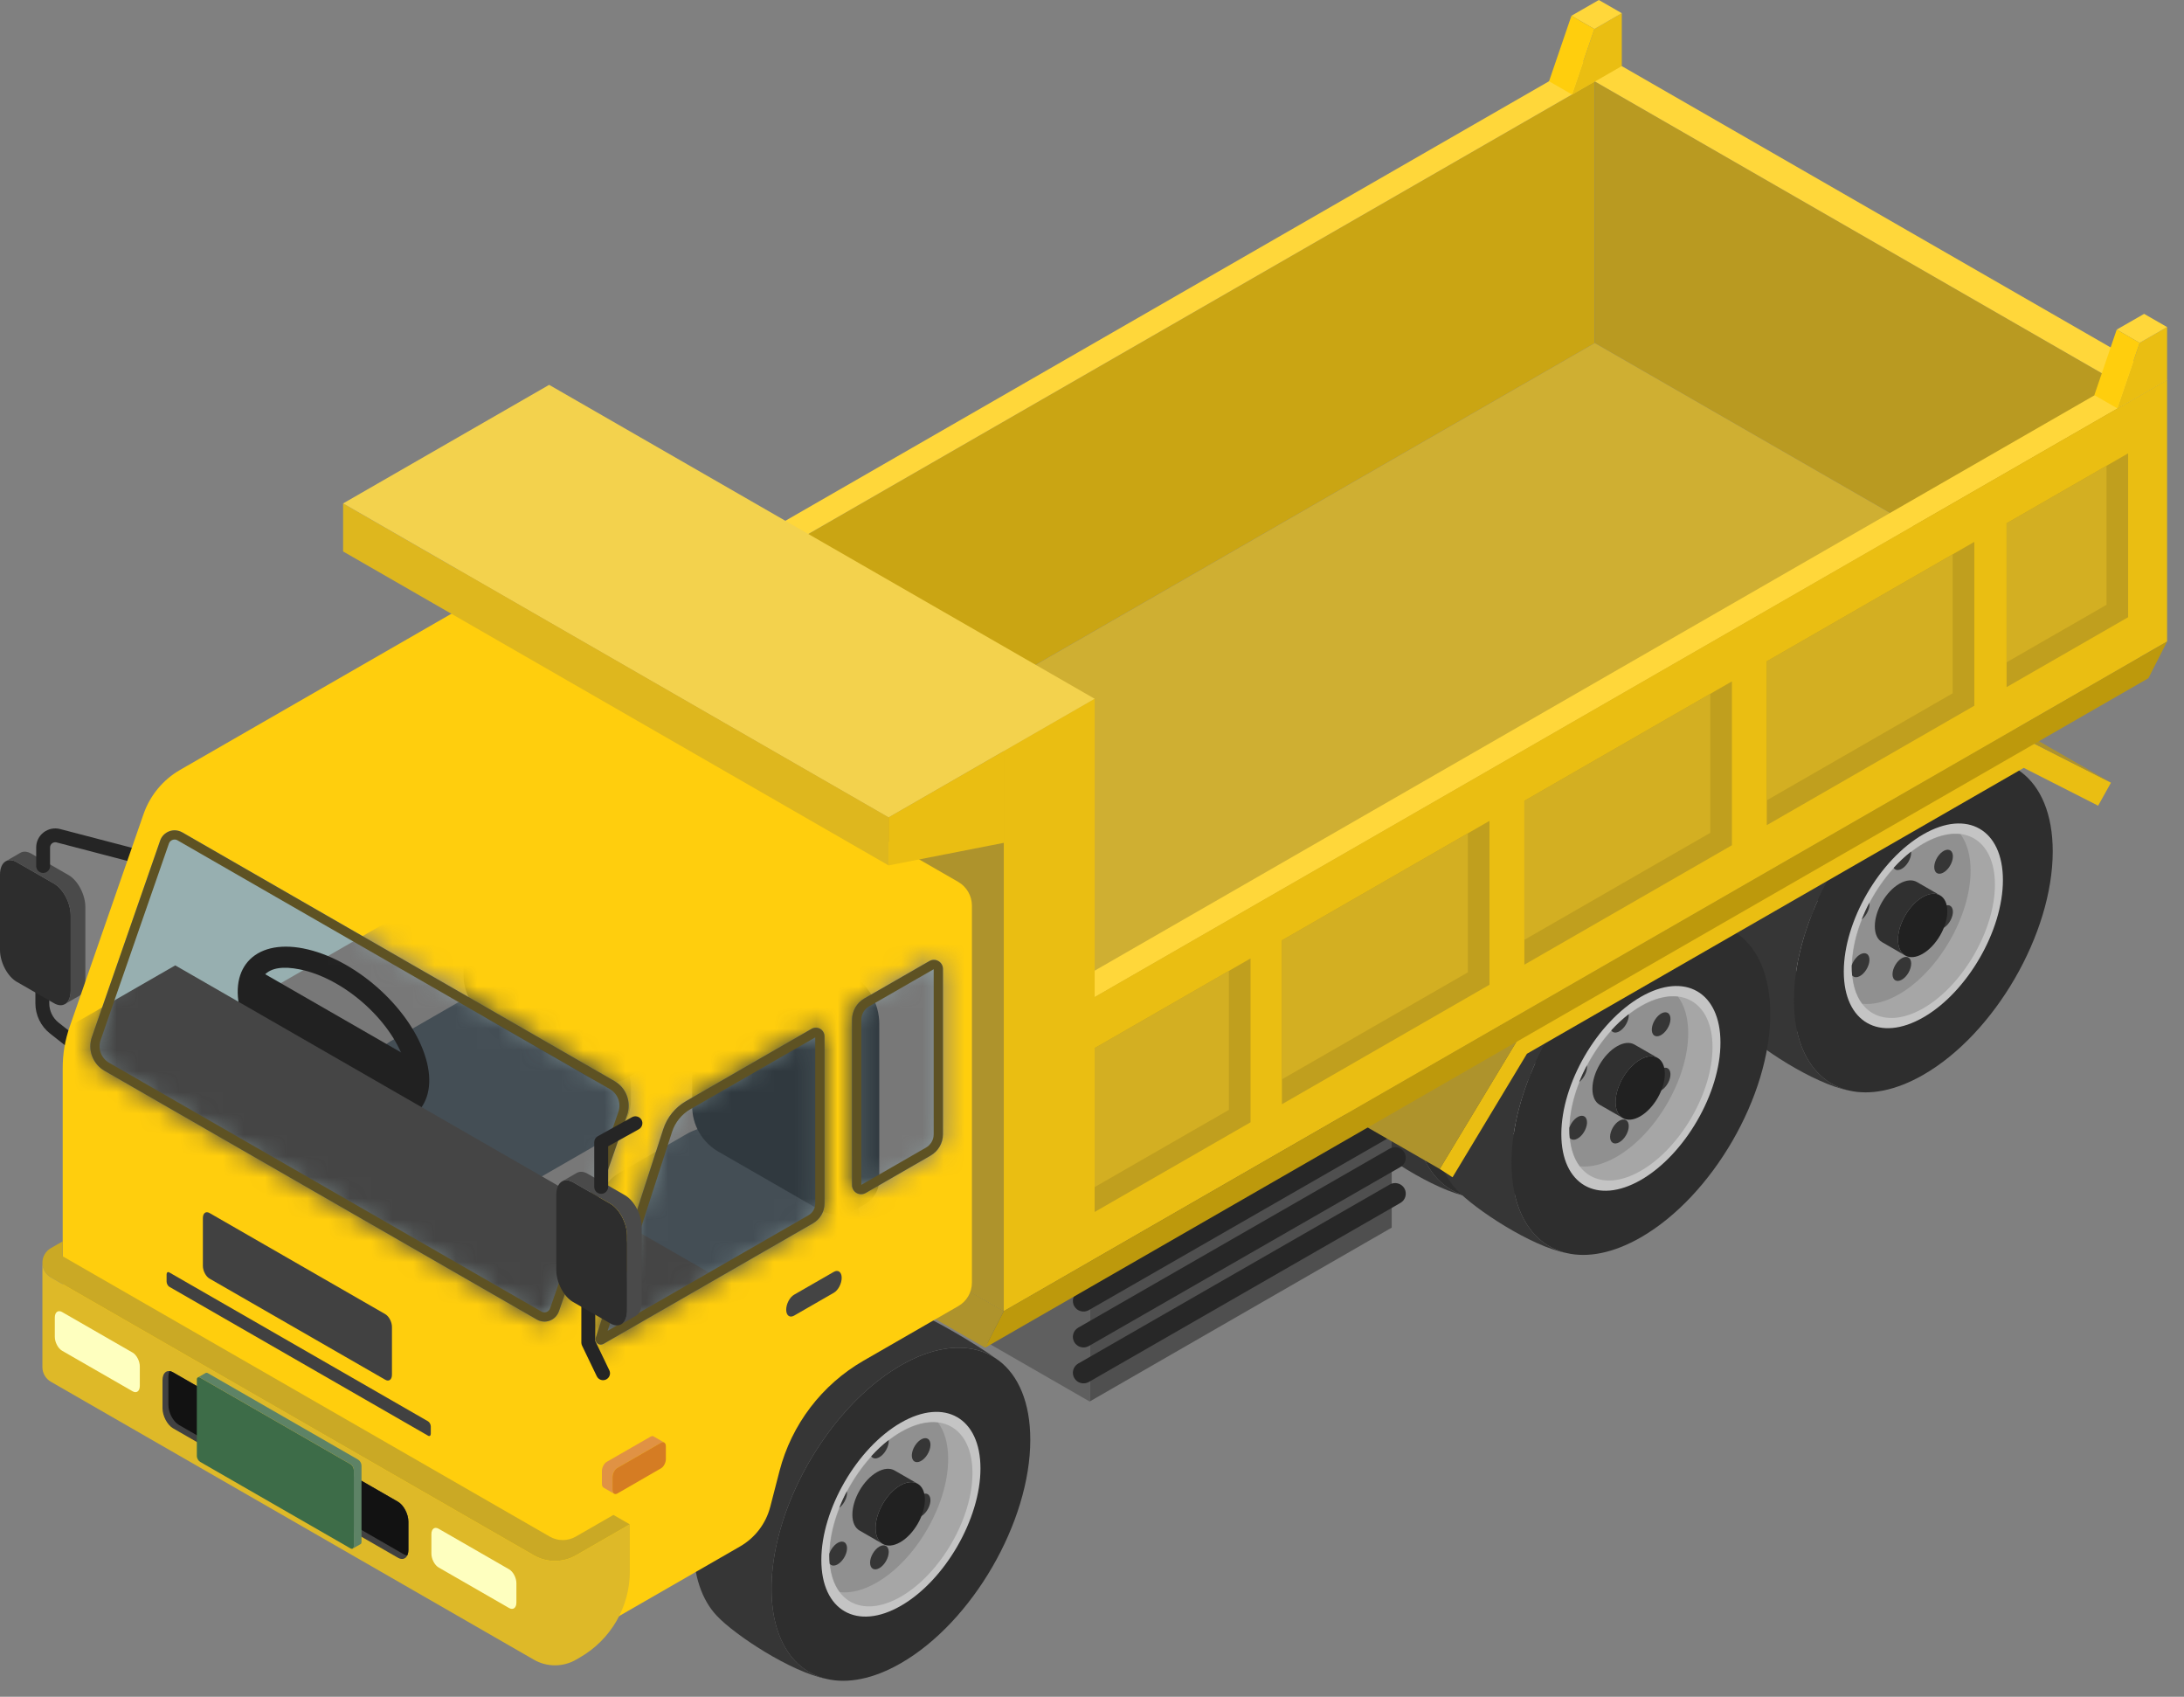<svg width="103" height="80" viewBox="0 0 103 80" fill="none" xmlns="http://www.w3.org/2000/svg">
<rect x="0" y="0" width="103" height="80" fill="#808080" stroke="none"/>
<path fill-rule="evenodd" clip-rule="evenodd" d="M1.668 45.56C1.668 45.379 1.815 45.232 1.995 45.232C2.174 45.232 2.324 45.379 2.324 45.56V47.304C2.324 47.661 2.486 47.996 2.767 48.218L4.011 49.194C4.151 49.307 4.177 49.512 4.064 49.654C3.953 49.794 3.748 49.819 3.605 49.708L2.362 48.731C1.924 48.386 1.669 47.861 1.669 47.305V45.561L1.668 45.56Z" fill="#252525"/>
<path fill-rule="evenodd" clip-rule="evenodd" d="M3.064 47.34C2.926 47.423 2.746 47.415 2.548 47.301L0.786 46.288C0.352 46.038 0 45.367 0 44.791V41.239C0 40.926 0.104 40.702 0.272 40.606H0.274C0.395 40.537 0.547 40.533 0.714 40.61C0.737 40.62 0.763 40.634 0.787 40.648L2.549 41.661C2.982 41.911 3.335 42.583 3.335 43.161V46.71C3.335 46.795 3.327 46.872 3.314 46.941C3.275 47.134 3.187 47.27 3.067 47.341L3.064 47.34Z" fill="#2D2D2D"/>
<path fill-rule="evenodd" clip-rule="evenodd" d="M0.272 40.606L0.961 40.208C1.099 40.128 1.28 40.135 1.477 40.249L3.237 41.261C3.673 41.512 4.025 42.183 4.025 42.761V46.31C4.025 46.624 3.921 46.845 3.756 46.941C3.754 46.944 3.063 47.34 3.063 47.34C3.184 47.269 3.273 47.133 3.31 46.939C3.324 46.87 3.332 46.793 3.332 46.709V43.16C3.332 42.581 2.979 41.91 2.546 41.66L0.783 40.647C0.76 40.634 0.734 40.619 0.711 40.609C0.544 40.532 0.392 40.536 0.271 40.605L0.272 40.606Z" fill="#4A4A4A"/>
<path fill-rule="evenodd" clip-rule="evenodd" d="M2.363 40.831C2.363 41.012 2.216 41.158 2.036 41.158C1.856 41.158 1.707 41.012 1.707 40.831V39.953C1.707 39.676 1.837 39.413 2.057 39.245C2.277 39.076 2.565 39.017 2.833 39.087L6.977 40.169C7.151 40.215 7.257 40.394 7.211 40.568C7.165 40.741 6.985 40.846 6.811 40.8L2.667 39.718C2.594 39.7 2.516 39.715 2.457 39.761C2.397 39.807 2.361 39.878 2.361 39.953V40.831H2.363Z" fill="#252525"/>
<path fill-rule="evenodd" clip-rule="evenodd" d="M47.101 64.144C48.029 64.842 48.59 66.127 48.59 67.884C48.59 71.758 45.855 76.478 42.488 78.416C41.183 79.168 39.973 79.391 38.981 79.158C37.96 78.92 37.169 78.197 36.739 77.066C36.509 76.461 36.385 75.736 36.385 74.906C36.385 73.272 36.87 71.489 37.684 69.826C38.083 69.011 38.562 68.224 39.103 67.498C40.072 66.196 41.236 65.093 42.487 64.372C43.207 63.959 43.9 63.703 44.542 63.599C45.514 63.442 46.371 63.623 47.043 64.105C47.063 64.118 47.082 64.133 47.1 64.147L47.101 64.144Z" fill="#2E2E2E"/>
<path fill-rule="evenodd" clip-rule="evenodd" d="M33.81 76.186C33.107 75.447 32.695 74.288 32.695 72.782C32.695 68.905 35.43 64.186 38.797 62.248C40.274 61.4 41.628 61.225 42.683 61.623C42.756 61.652 42.831 61.684 42.911 61.719C44.091 62.238 45.996 63.339 47.043 64.103C46.372 63.622 45.514 63.44 44.542 63.597C43.9 63.701 43.207 63.956 42.487 64.37C41.235 65.091 40.071 66.194 39.103 67.496C38.562 68.222 38.084 69.009 37.684 69.823C36.87 71.487 36.385 73.27 36.385 74.904C36.385 75.735 36.51 76.459 36.74 77.064C37.169 78.195 37.96 78.916 38.981 79.156C37.312 78.844 34.634 77.072 33.81 76.185V76.186Z" fill="#363636"/>
<path fill-rule="evenodd" clip-rule="evenodd" d="M42.488 67.076C44.559 65.886 46.24 66.853 46.24 69.235C46.24 71.616 44.559 74.519 42.488 75.71C40.417 76.902 38.735 75.935 38.735 73.552C38.735 71.168 40.417 68.267 42.488 67.076Z" fill="#C4C4C4"/>
<path fill-rule="evenodd" clip-rule="evenodd" d="M42.488 67.507C44.351 66.434 45.863 67.306 45.863 69.451C45.863 71.595 44.35 74.206 42.488 75.279C40.625 76.351 39.11 75.481 39.11 73.336C39.11 71.192 40.625 68.579 42.488 67.507Z" fill="#A6A6A6"/>
<path fill-rule="evenodd" clip-rule="evenodd" d="M39.605 75.065C39.3 74.659 39.126 74.075 39.126 73.345C39.126 71.2 40.639 68.59 42.501 67.516C43.137 67.151 43.73 67.01 44.238 67.07C44.543 67.478 44.717 68.059 44.717 68.79C44.717 70.934 43.204 73.547 41.342 74.619C40.706 74.984 40.114 75.124 39.605 75.065Z" fill="#909090"/>
<path fill-rule="evenodd" clip-rule="evenodd" d="M41.912 67.895C41.914 67.911 41.914 67.926 41.914 67.942C41.914 68.222 41.718 68.564 41.474 68.704C41.308 68.799 41.163 68.774 41.088 68.662C41.347 68.376 41.622 68.118 41.912 67.895Z" fill="#363636"/>
<path fill-rule="evenodd" clip-rule="evenodd" d="M41.474 72.918C41.718 72.779 41.914 72.893 41.914 73.171C41.914 73.45 41.718 73.793 41.474 73.933C41.231 74.073 41.034 73.959 41.034 73.678C41.034 73.397 41.231 73.058 41.474 72.918Z" fill="#363636"/>
<path fill-rule="evenodd" clip-rule="evenodd" d="M43.823 67.899C43.945 68.07 43.872 68.422 43.662 68.684C43.453 68.945 43.183 69.016 43.061 68.844C42.94 68.673 43.011 68.322 43.224 68.059C43.434 67.799 43.703 67.728 43.823 67.899Z" fill="#363636"/>
<path fill-rule="evenodd" clip-rule="evenodd" d="M39.128 73.727C39.116 73.603 39.11 73.472 39.11 73.337C39.11 73.309 39.11 73.282 39.113 73.254C39.148 73.145 39.208 73.035 39.287 72.939C39.496 72.678 39.766 72.605 39.888 72.776C40.01 72.95 39.938 73.301 39.725 73.561C39.518 73.82 39.251 73.893 39.127 73.727H39.128Z" fill="#363636"/>
<path fill-rule="evenodd" clip-rule="evenodd" d="M43.822 71.02C43.701 71.332 43.432 71.57 43.223 71.55C43.011 71.532 42.94 71.264 43.06 70.951C43.183 70.639 43.452 70.4 43.662 70.421C43.872 70.439 43.945 70.709 43.822 71.02Z" fill="#363636"/>
<path fill-rule="evenodd" clip-rule="evenodd" d="M39.58 71.093C39.684 70.827 39.806 70.564 39.943 70.308C39.958 70.408 39.94 70.535 39.889 70.669C39.819 70.844 39.705 70.999 39.58 71.093Z" fill="#363636"/>
<path fill-rule="evenodd" clip-rule="evenodd" d="M41.633 72.794C41.845 72.915 42.134 72.897 42.455 72.714C43.098 72.345 43.619 71.445 43.619 70.707C43.619 70.338 43.489 70.077 43.279 69.957C43.066 69.836 42.776 69.853 42.455 70.038C41.813 70.407 41.293 71.306 41.293 72.045C41.293 72.414 41.423 72.675 41.633 72.794Z" fill="#212121"/>
<path fill-rule="evenodd" clip-rule="evenodd" d="M43.278 69.956L42.185 69.327C41.973 69.206 41.682 69.224 41.361 69.407C40.719 69.776 40.199 70.676 40.199 71.414C40.199 71.783 40.329 72.044 40.539 72.163L41.633 72.793C41.423 72.672 41.292 72.413 41.292 72.044C41.292 71.305 41.813 70.406 42.454 70.037C42.775 69.851 43.066 69.833 43.278 69.956Z" fill="#303030"/>
<path fill-rule="evenodd" clip-rule="evenodd" d="M90.723 33.757C91.651 34.455 92.212 35.738 92.212 37.494C92.212 41.371 89.477 46.09 86.11 48.028C84.805 48.777 83.595 49.002 82.603 48.769C81.582 48.531 80.791 47.808 80.362 46.677C80.131 46.07 80.007 45.345 80.007 44.517C80.007 42.882 80.492 41.098 81.305 39.437C81.705 38.62 82.184 37.835 82.725 37.109C83.694 35.807 84.858 34.704 86.109 33.984C86.829 33.57 87.522 33.315 88.164 33.211C89.136 33.051 89.993 33.234 90.665 33.716C90.685 33.73 90.704 33.744 90.722 33.758L90.723 33.757Z" fill="#2E2E2E"/>
<path fill-rule="evenodd" clip-rule="evenodd" d="M77.432 45.798C76.729 45.059 76.317 43.9 76.317 42.393C76.317 38.518 79.052 33.798 82.419 31.86C83.894 31.01 85.25 30.837 86.306 31.233C86.379 31.262 86.454 31.296 86.534 31.329C87.714 31.851 89.619 32.951 90.666 33.715C89.995 33.234 89.137 33.051 88.165 33.209C87.524 33.314 86.831 33.569 86.11 33.983C84.858 34.703 83.694 35.806 82.727 37.108C82.186 37.834 81.707 38.619 81.307 39.436C80.493 41.097 80.008 42.881 80.008 44.516C80.008 45.345 80.133 46.069 80.363 46.676C80.793 47.807 81.583 48.529 82.604 48.768C80.935 48.455 78.257 46.684 77.433 45.797L77.432 45.798Z" fill="#363636"/>
<path fill-rule="evenodd" clip-rule="evenodd" d="M86.11 36.689C88.181 35.497 89.862 36.464 89.862 38.847C89.862 41.231 88.181 44.132 86.11 45.323C84.039 46.514 82.357 45.545 82.357 43.164C82.357 40.783 84.039 37.88 86.11 36.689Z" fill="#C4C4C4"/>
<path fill-rule="evenodd" clip-rule="evenodd" d="M86.11 37.121C87.973 36.048 89.485 36.918 89.485 39.063C89.485 41.209 87.972 43.821 86.11 44.892C84.244 45.966 82.732 45.096 82.732 42.95C82.732 40.805 84.246 38.193 86.11 37.121Z" fill="#A6A6A6"/>
<path fill-rule="evenodd" clip-rule="evenodd" d="M83.227 44.677C82.922 44.269 82.748 43.688 82.748 42.957C82.748 40.813 84.261 38.2 86.123 37.128C86.759 36.764 87.353 36.623 87.86 36.682C88.165 37.09 88.339 37.672 88.339 38.402C88.339 40.547 86.826 43.16 84.964 44.231C84.329 44.596 83.736 44.737 83.227 44.677Z" fill="#909090"/>
<path fill-rule="evenodd" clip-rule="evenodd" d="M85.534 37.507C85.536 37.523 85.536 37.539 85.536 37.554C85.536 37.834 85.34 38.174 85.096 38.314C84.93 38.41 84.785 38.386 84.71 38.275C84.969 37.988 85.244 37.73 85.534 37.507Z" fill="#363636"/>
<path fill-rule="evenodd" clip-rule="evenodd" d="M85.096 42.531C85.34 42.391 85.536 42.503 85.536 42.784C85.536 43.064 85.34 43.403 85.096 43.543C84.853 43.683 84.656 43.571 84.656 43.29C84.656 43.01 84.853 42.671 85.096 42.531Z" fill="#363636"/>
<path fill-rule="evenodd" clip-rule="evenodd" d="M87.444 37.512C87.566 37.683 87.493 38.034 87.284 38.295C87.074 38.557 86.802 38.628 86.682 38.457C86.561 38.283 86.632 37.932 86.845 37.672C87.055 37.411 87.324 37.338 87.444 37.512Z" fill="#363636"/>
<path fill-rule="evenodd" clip-rule="evenodd" d="M82.75 43.341C82.738 43.214 82.732 43.084 82.732 42.95C82.732 42.922 82.732 42.895 82.735 42.865C82.771 42.757 82.83 42.648 82.909 42.552C83.119 42.289 83.388 42.219 83.51 42.39C83.632 42.561 83.56 42.914 83.347 43.175C83.14 43.434 82.873 43.506 82.749 43.341H82.75Z" fill="#363636"/>
<path fill-rule="evenodd" clip-rule="evenodd" d="M87.445 40.632C87.323 40.945 87.055 41.182 86.845 41.164C86.633 41.144 86.562 40.875 86.682 40.564C86.804 40.252 87.074 40.014 87.284 40.034C87.494 40.052 87.567 40.321 87.445 40.632Z" fill="#363636"/>
<path fill-rule="evenodd" clip-rule="evenodd" d="M83.201 40.706C83.306 40.44 83.427 40.176 83.564 39.919C83.579 40.022 83.561 40.148 83.51 40.282C83.44 40.458 83.326 40.61 83.201 40.706Z" fill="#363636"/>
<path fill-rule="evenodd" clip-rule="evenodd" d="M85.254 42.407C85.466 42.528 85.755 42.51 86.076 42.326C86.717 41.955 87.24 41.058 87.24 40.317C87.24 39.948 87.11 39.69 86.9 39.568C86.688 39.447 86.397 39.465 86.076 39.648C85.434 40.02 84.914 40.917 84.914 41.657C84.914 42.026 85.044 42.285 85.254 42.407Z" fill="#212121"/>
<path fill-rule="evenodd" clip-rule="evenodd" d="M86.9 39.568L85.807 38.94C85.595 38.818 85.304 38.836 84.983 39.021C84.342 39.39 83.821 40.289 83.821 41.028C83.821 41.397 83.951 41.655 84.161 41.777L85.255 42.407C85.045 42.285 84.915 42.026 84.915 41.657C84.915 40.918 85.435 40.02 86.076 39.648C86.397 39.465 86.688 39.447 86.9 39.568Z" fill="#303030"/>
<path fill-rule="evenodd" clip-rule="evenodd" d="M77.404 41.42C78.331 42.118 78.892 43.403 78.892 45.16C78.892 49.034 76.156 53.754 72.788 55.692C71.485 56.444 70.276 56.666 69.284 56.434C68.263 56.196 67.47 55.473 67.042 54.342C66.811 53.737 66.686 53.01 66.686 52.182C66.686 50.549 67.171 48.763 67.987 47.101C68.387 46.285 68.866 45.5 69.405 44.774C70.375 43.472 71.538 42.369 72.788 41.648C73.511 41.234 74.201 40.979 74.846 40.875C75.816 40.718 76.673 40.899 77.347 41.381C77.367 41.394 77.385 41.409 77.404 41.422V41.42Z" fill="#2E2E2E"/>
<path fill-rule="evenodd" clip-rule="evenodd" d="M64.111 53.462C63.408 52.722 62.996 51.563 62.996 50.058C62.996 46.181 65.731 41.462 69.098 39.524C70.575 38.674 71.929 38.501 72.985 38.897C73.058 38.926 73.133 38.959 73.213 38.995C74.393 39.514 76.3 40.615 77.347 41.379C76.674 40.898 75.817 40.715 74.846 40.873C74.203 40.977 73.511 41.232 72.789 41.646C71.537 42.366 70.375 43.469 69.406 44.771C68.867 45.497 68.387 46.283 67.988 47.099C67.172 48.76 66.687 50.547 66.687 52.18C66.687 53.009 66.811 53.735 67.043 54.34C67.47 55.471 68.263 56.192 69.284 56.431C67.613 56.118 64.935 54.348 64.111 53.461V53.462Z" fill="#363636"/>
<path fill-rule="evenodd" clip-rule="evenodd" d="M72.79 44.352C74.861 43.161 76.542 44.129 76.542 46.511C76.542 48.892 74.861 51.795 72.79 52.986C70.719 54.178 69.037 53.211 69.037 50.828C69.037 48.444 70.719 45.543 72.79 44.352Z" fill="#C4C4C4"/>
<path fill-rule="evenodd" clip-rule="evenodd" d="M72.789 44.785C74.655 43.711 76.167 44.584 76.167 46.727C76.167 48.87 74.654 51.484 72.789 52.556C70.926 53.63 69.414 52.759 69.414 50.614C69.414 48.468 70.927 45.856 72.789 44.785Z" fill="#A6A6A6"/>
<path fill-rule="evenodd" clip-rule="evenodd" d="M69.908 52.341C69.603 51.932 69.427 51.351 69.427 50.62C69.427 48.476 70.941 45.865 72.804 44.791C73.437 44.427 74.032 44.286 74.538 44.345C74.844 44.753 75.02 45.335 75.02 46.066C75.02 48.21 73.507 50.823 71.642 51.895C71.01 52.259 70.415 52.4 69.908 52.341Z" fill="#909090"/>
<path fill-rule="evenodd" clip-rule="evenodd" d="M72.215 45.171C72.215 45.186 72.217 45.202 72.217 45.218C72.217 45.497 72.019 45.84 71.776 45.977C71.61 46.073 71.465 46.05 71.39 45.938C71.649 45.652 71.926 45.393 72.216 45.171H72.215Z" fill="#363636"/>
<path fill-rule="evenodd" clip-rule="evenodd" d="M71.775 50.194C72.019 50.054 72.216 50.166 72.216 50.447C72.216 50.728 72.019 51.069 71.775 51.206C71.534 51.346 71.335 51.234 71.335 50.954C71.335 50.673 71.532 50.334 71.775 50.194Z" fill="#363636"/>
<path fill-rule="evenodd" clip-rule="evenodd" d="M74.125 45.175C74.246 45.346 74.175 45.698 73.963 45.961C73.753 46.221 73.483 46.292 73.363 46.121C73.241 45.949 73.314 45.596 73.524 45.335C73.734 45.075 74.003 45.002 74.125 45.175Z" fill="#363636"/>
<path fill-rule="evenodd" clip-rule="evenodd" d="M69.431 51.003C69.419 50.879 69.413 50.747 69.413 50.613V50.53C69.45 50.422 69.51 50.311 69.587 50.215C69.799 49.952 70.069 49.881 70.189 50.053C70.311 50.226 70.238 50.577 70.028 50.838C69.82 51.096 69.553 51.169 69.43 51.003H69.431Z" fill="#363636"/>
<path fill-rule="evenodd" clip-rule="evenodd" d="M74.125 48.296C74.003 48.608 73.734 48.844 73.524 48.826C73.314 48.808 73.241 48.537 73.363 48.227C73.484 47.914 73.754 47.676 73.963 47.696C74.175 47.714 74.245 47.983 74.125 48.296Z" fill="#363636"/>
<path fill-rule="evenodd" clip-rule="evenodd" d="M69.88 48.37C69.984 48.104 70.108 47.841 70.242 47.583C70.258 47.685 70.242 47.812 70.189 47.946C70.121 48.122 70.004 48.274 69.88 48.37Z" fill="#363636"/>
<path fill-rule="evenodd" clip-rule="evenodd" d="M71.935 50.07C72.145 50.191 72.436 50.173 72.757 49.989C73.398 49.62 73.918 48.721 73.918 47.983C73.918 47.614 73.788 47.353 73.578 47.233C73.368 47.111 73.078 47.128 72.757 47.314C72.114 47.683 71.595 48.58 71.595 49.321C71.595 49.69 71.724 49.948 71.935 50.07Z" fill="#212121"/>
<path fill-rule="evenodd" clip-rule="evenodd" d="M73.579 47.233L72.485 46.604C72.275 46.483 71.985 46.498 71.664 46.684C71.023 47.053 70.502 47.953 70.502 48.691C70.502 49.06 70.631 49.321 70.842 49.44L71.935 50.07C71.723 49.948 71.595 49.69 71.595 49.321C71.595 48.581 72.116 47.683 72.757 47.314C73.078 47.128 73.369 47.11 73.579 47.233Z" fill="#303030"/>
<path fill-rule="evenodd" clip-rule="evenodd" d="M65.634 50.297V57.881L51.39 66.078V58.491L65.634 50.297Z" fill="#4F4F4F"/>
<path fill-rule="evenodd" clip-rule="evenodd" d="M43.953 54.214V61.8L51.389 66.079V58.491L43.953 54.214Z" fill="#5F5F5F"/>
<path fill-rule="evenodd" clip-rule="evenodd" d="M51.35 61.77C51.111 61.908 50.803 61.825 50.665 61.587C50.527 61.349 50.61 61.042 50.849 60.905L65.545 52.462C65.784 52.324 66.094 52.404 66.232 52.645C66.37 52.883 66.287 53.19 66.048 53.327L51.351 61.77H51.35Z" fill="#272727"/>
<path fill-rule="evenodd" clip-rule="evenodd" d="M51.35 63.463C51.111 63.601 50.803 63.518 50.665 63.279C50.527 63.041 50.61 62.735 50.849 62.597L65.545 54.153C65.784 54.015 66.094 54.098 66.232 54.336C66.37 54.577 66.287 54.883 66.048 55.021L51.351 63.464L51.35 63.463Z" fill="#272727"/>
<path fill-rule="evenodd" clip-rule="evenodd" d="M51.35 65.157C51.111 65.294 50.803 65.212 50.665 64.973C50.527 64.735 50.61 64.426 50.849 64.289L65.545 55.846C65.784 55.708 66.094 55.791 66.232 56.029C66.37 56.27 66.287 56.576 66.048 56.714L51.351 65.157H51.35Z" fill="#272727"/>
<path fill-rule="evenodd" clip-rule="evenodd" d="M95.321 36.403C96.249 37.101 96.809 38.384 96.809 40.141C96.809 44.015 94.075 48.737 90.708 50.674C89.403 51.424 88.193 51.647 87.201 51.416C86.18 51.178 85.389 50.453 84.959 49.324C84.729 48.717 84.603 47.992 84.603 47.162C84.603 45.529 85.091 43.745 85.904 42.081C86.304 41.267 86.783 40.48 87.324 39.755C88.293 38.453 89.457 37.347 90.708 36.627C91.428 36.213 92.121 35.958 92.763 35.854C93.735 35.696 94.593 35.878 95.264 36.36C95.284 36.375 95.303 36.389 95.321 36.403Z" fill="#2E2E2E"/>
<path fill-rule="evenodd" clip-rule="evenodd" d="M82.03 48.443C81.327 47.703 80.913 46.544 80.913 45.039C80.913 41.164 83.65 36.442 87.017 34.505C88.492 33.657 89.848 33.481 90.904 33.88C90.975 33.909 91.052 33.941 91.132 33.976C92.312 34.497 94.217 35.596 95.264 36.359C94.593 35.879 93.735 35.696 92.763 35.854C92.121 35.958 91.428 36.213 90.708 36.627C89.456 37.347 88.292 38.452 87.325 39.754C86.784 40.478 86.305 41.266 85.905 42.081C85.091 43.744 84.604 45.529 84.604 47.162C84.604 47.993 84.731 48.717 84.96 49.324C85.389 50.453 86.18 51.176 87.201 51.416C85.532 51.102 82.853 49.332 82.03 48.443Z" fill="#363636"/>
<path fill-rule="evenodd" clip-rule="evenodd" d="M90.707 39.335C92.778 38.144 94.46 39.11 94.46 41.494C94.46 43.878 92.778 46.778 90.707 47.967C88.637 49.159 86.955 48.192 86.955 45.811C86.955 43.429 88.637 40.526 90.707 39.335Z" fill="#C4C4C4"/>
<path fill-rule="evenodd" clip-rule="evenodd" d="M90.708 39.765C92.571 38.693 94.083 39.563 94.083 41.708C94.083 43.852 92.57 46.463 90.708 47.537C88.842 48.608 87.33 47.738 87.33 45.594C87.33 43.449 88.843 40.839 90.708 39.765Z" fill="#A6A6A6"/>
<path fill-rule="evenodd" clip-rule="evenodd" d="M87.824 47.324C87.519 46.916 87.345 46.334 87.345 45.604C87.345 43.459 88.858 40.846 90.72 39.775C91.355 39.41 91.949 39.269 92.457 39.328C92.762 39.737 92.936 40.319 92.936 41.049C92.936 43.193 91.423 45.804 89.561 46.878C88.925 47.242 88.332 47.383 87.824 47.324Z" fill="#909090"/>
<path fill-rule="evenodd" clip-rule="evenodd" d="M90.13 40.152C90.133 40.167 90.133 40.183 90.133 40.201C90.133 40.479 89.936 40.821 89.693 40.96C89.527 41.055 89.382 41.033 89.307 40.919C89.566 40.635 89.841 40.376 90.13 40.152Z" fill="#363636"/>
<path fill-rule="evenodd" clip-rule="evenodd" d="M89.694 45.175C89.938 45.035 90.134 45.149 90.134 45.43C90.134 45.711 89.938 46.05 89.694 46.19C89.451 46.329 89.253 46.215 89.253 45.934C89.253 45.654 89.451 45.315 89.694 45.175Z" fill="#363636"/>
<path fill-rule="evenodd" clip-rule="evenodd" d="M92.042 40.156C92.164 40.327 92.091 40.68 91.881 40.941C91.671 41.202 91.4 41.274 91.28 41.101C91.158 40.93 91.23 40.579 91.44 40.318C91.652 40.055 91.922 39.985 92.042 40.156Z" fill="#363636"/>
<path fill-rule="evenodd" clip-rule="evenodd" d="M87.347 45.984C87.335 45.86 87.329 45.729 87.329 45.593C87.329 45.566 87.329 45.539 87.331 45.511C87.367 45.402 87.427 45.291 87.505 45.195C87.715 44.935 87.985 44.862 88.107 45.035C88.228 45.206 88.156 45.558 87.944 45.821C87.737 46.079 87.469 46.152 87.346 45.984H87.347Z" fill="#363636"/>
<path fill-rule="evenodd" clip-rule="evenodd" d="M92.042 43.277C91.921 43.589 91.653 43.827 91.441 43.807C91.231 43.789 91.16 43.521 91.28 43.21C91.401 42.897 91.672 42.66 91.882 42.678C92.092 42.698 92.165 42.966 92.042 43.277Z" fill="#363636"/>
<path fill-rule="evenodd" clip-rule="evenodd" d="M87.799 43.352C87.904 43.086 88.024 42.821 88.161 42.565C88.175 42.665 88.159 42.791 88.108 42.926C88.038 43.104 87.923 43.256 87.799 43.352Z" fill="#363636"/>
<path fill-rule="evenodd" clip-rule="evenodd" d="M89.852 45.051C90.064 45.172 90.353 45.155 90.674 44.971C91.316 44.601 91.838 43.702 91.838 42.964C91.838 42.595 91.707 42.334 91.495 42.214C91.285 42.093 90.995 42.111 90.674 42.295C90.032 42.664 89.512 43.563 89.512 44.302C89.512 44.671 89.642 44.931 89.852 45.051Z" fill="#212121"/>
<path fill-rule="evenodd" clip-rule="evenodd" d="M91.496 42.213L90.402 41.584C90.192 41.463 89.902 41.481 89.581 41.664C88.939 42.033 88.419 42.933 88.419 43.671C88.419 44.042 88.549 44.301 88.759 44.42L89.852 45.05C89.642 44.929 89.512 44.67 89.512 44.301C89.512 43.562 90.033 42.663 90.674 42.294C90.995 42.111 91.286 42.093 91.496 42.213Z" fill="#303030"/>
<path fill-rule="evenodd" clip-rule="evenodd" d="M82.002 44.067C82.928 44.765 83.489 46.048 83.489 47.804C83.489 51.679 80.754 56.4 77.387 58.338C76.084 59.087 74.875 59.312 73.883 59.079C72.861 58.841 72.069 58.116 71.641 56.987C71.41 56.38 71.284 55.655 71.284 54.825C71.284 53.192 71.769 51.408 72.585 49.747C72.985 48.93 73.464 48.143 74.003 47.419C74.972 46.117 76.135 45.012 77.386 44.294C78.109 43.878 78.799 43.625 79.444 43.519C80.413 43.361 81.271 43.542 81.944 44.025C81.965 44.039 81.983 44.053 82.002 44.067Z" fill="#2E2E2E"/>
<path fill-rule="evenodd" clip-rule="evenodd" d="M68.708 56.106C68.006 55.367 67.594 54.208 67.594 52.702C67.594 48.828 70.328 44.108 73.695 42.169C75.173 41.321 76.526 41.145 77.583 41.543C77.656 41.572 77.731 41.605 77.811 41.64C78.99 42.161 80.897 43.259 81.945 44.026C81.271 43.542 80.415 43.361 79.444 43.519C78.801 43.625 78.109 43.878 77.386 44.294C76.135 45.012 74.971 46.117 74.003 47.419C73.464 48.143 72.985 48.931 72.585 49.747C71.769 51.408 71.284 53.192 71.284 54.825C71.284 55.657 71.409 56.38 71.641 56.988C72.069 58.116 72.862 58.84 73.883 59.08C72.212 58.766 69.533 56.996 68.71 56.106H68.708Z" fill="#363636"/>
<path fill-rule="evenodd" clip-rule="evenodd" d="M77.386 46.998C79.457 45.807 81.139 46.773 81.139 49.157C81.139 51.541 79.457 54.441 77.386 55.633C75.315 56.823 73.634 55.855 73.634 53.474C73.634 51.092 75.315 48.19 77.386 46.998Z" fill="#C4C4C4"/>
<path fill-rule="evenodd" clip-rule="evenodd" d="M77.386 47.428C79.252 46.356 80.764 47.227 80.764 49.371C80.764 51.515 79.251 54.128 77.386 55.2C75.523 56.274 74.011 55.401 74.011 53.257C74.011 51.112 75.524 48.502 77.386 47.428Z" fill="#A6A6A6"/>
<path fill-rule="evenodd" clip-rule="evenodd" d="M74.506 54.987C74.201 54.579 74.024 53.997 74.024 53.267C74.024 51.123 75.539 48.51 77.402 47.438C78.035 47.073 78.63 46.932 79.136 46.992C79.442 47.4 79.618 47.983 79.618 48.712C79.618 50.856 78.105 53.467 76.24 54.541C75.607 54.906 75.012 55.047 74.506 54.987Z" fill="#909090"/>
<path fill-rule="evenodd" clip-rule="evenodd" d="M76.812 47.817C76.812 47.831 76.815 47.846 76.815 47.864C76.815 48.143 76.617 48.484 76.373 48.624C76.207 48.719 76.062 48.696 75.987 48.582C76.247 48.298 76.524 48.04 76.814 47.817H76.812Z" fill="#363636"/>
<path fill-rule="evenodd" clip-rule="evenodd" d="M76.373 52.839C76.616 52.701 76.814 52.813 76.814 53.094C76.814 53.374 76.616 53.713 76.373 53.853C76.131 53.993 75.933 53.879 75.933 53.6C75.933 53.322 76.13 52.978 76.373 52.839Z" fill="#363636"/>
<path fill-rule="evenodd" clip-rule="evenodd" d="M78.723 47.82C78.844 47.993 78.772 48.344 78.56 48.605C78.35 48.866 78.081 48.938 77.961 48.767C77.838 48.594 77.911 48.243 78.121 47.982C78.331 47.719 78.601 47.649 78.723 47.82Z" fill="#363636"/>
<path fill-rule="evenodd" clip-rule="evenodd" d="M74.029 53.647C74.016 53.523 74.011 53.392 74.011 53.257V53.174C74.049 53.066 74.107 52.957 74.185 52.859C74.397 52.598 74.666 52.528 74.786 52.699C74.909 52.87 74.836 53.221 74.626 53.484C74.416 53.742 74.151 53.815 74.028 53.647H74.029Z" fill="#363636"/>
<path fill-rule="evenodd" clip-rule="evenodd" d="M78.723 50.94C78.601 51.252 78.331 51.491 78.121 51.473C77.911 51.453 77.838 51.184 77.961 50.873C78.082 50.561 78.35 50.323 78.56 50.341C78.772 50.361 78.843 50.629 78.723 50.94Z" fill="#363636"/>
<path fill-rule="evenodd" clip-rule="evenodd" d="M74.478 51.015C74.582 50.749 74.705 50.485 74.84 50.228C74.856 50.331 74.84 50.457 74.786 50.591C74.719 50.767 74.602 50.919 74.478 51.015Z" fill="#363636"/>
<path fill-rule="evenodd" clip-rule="evenodd" d="M76.532 52.714C76.742 52.836 77.033 52.818 77.354 52.634C77.995 52.265 78.516 51.365 78.516 50.627C78.516 50.258 78.386 49.999 78.176 49.878C77.966 49.757 77.675 49.775 77.354 49.958C76.712 50.327 76.192 51.227 76.192 51.965C76.192 52.334 76.322 52.595 76.532 52.714Z" fill="#212121"/>
<path fill-rule="evenodd" clip-rule="evenodd" d="M78.176 49.877L77.083 49.249C76.873 49.127 76.582 49.144 76.261 49.33C75.619 49.699 75.1 50.596 75.1 51.336C75.1 51.706 75.229 51.964 75.44 52.086L76.533 52.713C76.321 52.593 76.193 52.333 76.193 51.964C76.193 51.226 76.714 50.326 77.355 49.957C77.676 49.774 77.966 49.756 78.176 49.877Z" fill="#303030"/>
<path fill-rule="evenodd" clip-rule="evenodd" d="M89.71 31.488L95.794 34.988L71.665 48.871L65.58 45.371L89.71 31.488Z" fill="#B89E37"/>
<path fill-rule="evenodd" clip-rule="evenodd" d="M65.58 45.371L71.665 48.871L67.9 55.115L61.818 51.615L65.58 45.371Z" fill="#AE932C"/>
<path fill-rule="evenodd" clip-rule="evenodd" d="M72.012 49.683L68.503 55.507L67.899 55.115L71.664 48.871L95.793 34.989L99.556 36.902L98.951 37.987L95.443 36.204L72.012 49.683Z" fill="#EABE12"/>
<path fill-rule="evenodd" clip-rule="evenodd" d="M93.474 33.402L99.556 36.902L95.794 34.988L89.71 31.488L93.474 33.402Z" fill="#AE932C"/>
<path fill-rule="evenodd" clip-rule="evenodd" d="M75.21 3.838V16.174L25.898 44.543V32.21L75.21 3.838Z" fill="#CAA513"/>
<path fill-rule="evenodd" clip-rule="evenodd" d="M75.211 3.838V16.174L99.855 30.354V18.018L75.211 3.838Z" fill="#B99A21"/>
<path fill-rule="evenodd" clip-rule="evenodd" d="M75.211 16.174L100.938 30.975L47.34 61.814L21.612 47.012L75.211 16.174Z" fill="#CFAF32"/>
<path fill-rule="evenodd" clip-rule="evenodd" d="M99.855 18.018L100.938 18.641L51.625 47.012L50.542 46.389L99.855 18.018Z" fill="#FFD73A"/>
<path fill-rule="evenodd" clip-rule="evenodd" d="M74.127 3.214L75.21 3.838L25.898 32.21L24.815 31.587L74.127 3.214Z" fill="#FFD73A"/>
<path fill-rule="evenodd" clip-rule="evenodd" d="M75.392 2.488L102.202 17.913L100.937 18.641L74.127 3.214L75.392 2.488Z" fill="#FFD73A"/>
<path fill-rule="evenodd" clip-rule="evenodd" d="M51.626 32.946V59.347L47.34 61.814V35.414L51.626 32.946Z" fill="#EABE12"/>
<path fill-rule="evenodd" clip-rule="evenodd" d="M102.203 17.913V30.247L51.625 59.348V47.012L102.203 17.913Z" fill="#EABE12"/>
<path fill-rule="evenodd" clip-rule="evenodd" d="M102.203 15.42V17.913L99.851 19.265L100.91 16.163L102.203 15.42Z" fill="#EABE12"/>
<path fill-rule="evenodd" clip-rule="evenodd" d="M76.486 0.623V3.115L74.133 4.469L75.192 1.367L76.486 0.623Z" fill="#EABE12"/>
<path fill-rule="evenodd" clip-rule="evenodd" d="M102.203 30.246L101.321 31.976L46.458 63.542L47.339 61.814L102.203 30.246Z" fill="#BD990C"/>
<path fill-rule="evenodd" clip-rule="evenodd" d="M21.612 20.611V47.012L47.34 61.814V35.414L21.612 20.611Z" fill="#AE932C"/>
<path fill-rule="evenodd" clip-rule="evenodd" d="M20.731 46.505V48.74L46.459 63.542L47.34 61.814L20.731 46.505Z" fill="#AE932C"/>
<path fill-rule="evenodd" clip-rule="evenodd" d="M6.772 38.376C7.078 37.501 7.689 36.762 8.496 36.297C11.474 34.584 18.931 30.295 21.425 28.858C21.936 28.564 22.568 28.564 23.081 28.858C26.793 30.995 41.867 39.667 45.187 41.577C45.589 41.809 45.837 42.236 45.837 42.7V60.473C45.837 60.93 45.593 61.353 45.195 61.58C43.824 62.37 40.732 64.15 40.732 64.15C38.762 65.282 37.331 67.161 36.762 69.357C36.762 69.357 36.532 70.245 36.326 71.044C36.122 71.833 35.608 72.508 34.896 72.916C32.397 74.355 26.54 77.725 26.54 77.725L2.957 64.154V50.349C2.957 49.69 3.068 49.033 3.286 48.409C4.038 46.242 5.896 40.9 6.772 38.376Z" fill="#FFCE0D"/>
<path fill-rule="evenodd" clip-rule="evenodd" d="M47.34 35.415V39.738L41.908 40.803V38.538L47.34 35.415Z" fill="#EABE12"/>
<path fill-rule="evenodd" clip-rule="evenodd" d="M16.181 23.736V26L41.908 40.803V38.538L16.181 23.736Z" fill="#DEB71E"/>
<path fill-rule="evenodd" clip-rule="evenodd" d="M25.898 18.145L51.625 32.946L41.908 38.538L16.181 23.736L25.898 18.145Z" fill="#F3D24D"/>
<path fill-rule="evenodd" clip-rule="evenodd" d="M101.119 14.798L102.202 15.42L100.909 16.164L99.826 15.54L101.119 14.798Z" fill="#FFD73A"/>
<path fill-rule="evenodd" clip-rule="evenodd" d="M75.403 0L76.486 0.623L75.193 1.367L74.109 0.744L75.403 0Z" fill="#FFD73A"/>
<path fill-rule="evenodd" clip-rule="evenodd" d="M99.827 15.539L100.91 16.163L99.855 19.253L98.772 18.63L99.827 15.539Z" fill="#FFCE0D"/>
<path fill-rule="evenodd" clip-rule="evenodd" d="M74.11 0.744L75.193 1.367L74.138 4.455L73.055 3.831L74.11 0.744Z" fill="#FFCE0D"/>
<path fill-rule="evenodd" clip-rule="evenodd" d="M2 59.537V59.534C2 59.25 2.153 58.99 2.398 58.847L2.956 58.528V59.232L25.923 72.446C26.305 72.668 26.774 72.668 27.157 72.446L28.93 71.426L29.703 71.87L27.166 73.33C26.55 73.684 25.79 73.684 25.175 73.33L2.398 60.226C2.152 60.084 2 59.821 2 59.537Z" fill="#CAA925"/>
<path fill-rule="evenodd" clip-rule="evenodd" d="M29.704 74.084C29.704 75.76 28.807 77.308 27.352 78.144C27.238 78.211 27.168 78.251 27.168 78.251C26.552 78.606 25.792 78.606 25.177 78.251L2.398 65.146C2.152 65.004 2 64.741 2 64.457V59.537C2 59.821 2.15 60.084 2.398 60.226L25.176 73.331C25.792 73.686 26.552 73.686 27.167 73.331L29.704 71.871V74.085V74.084Z" fill="#DEB928"/>
<path fill-rule="evenodd" clip-rule="evenodd" d="M58.977 45.188V52.914L51.625 57.142V49.416L58.977 45.188Z" fill="#C09F1E"/>
<path fill-rule="evenodd" clip-rule="evenodd" d="M51.625 55.969V49.416L57.957 45.773V52.327L51.625 55.969Z" fill="#D3AF22"/>
<path fill-rule="evenodd" clip-rule="evenodd" d="M70.245 38.703V46.43L60.456 52.063V44.335L70.245 38.703Z" fill="#C09F1E"/>
<path fill-rule="evenodd" clip-rule="evenodd" d="M60.456 50.889V44.335L69.226 39.289V45.844L60.456 50.889Z" fill="#D3AF22"/>
<path fill-rule="evenodd" clip-rule="evenodd" d="M81.679 32.126V39.852L71.891 45.483V37.757L81.679 32.126Z" fill="#C09F1E"/>
<path fill-rule="evenodd" clip-rule="evenodd" d="M71.891 44.311V37.757L80.659 32.711V39.266L71.891 44.311Z" fill="#D3AF22"/>
<path fill-rule="evenodd" clip-rule="evenodd" d="M93.111 25.548V33.274L83.324 38.905V31.179L93.111 25.548Z" fill="#C09F1E"/>
<path fill-rule="evenodd" clip-rule="evenodd" d="M83.324 37.733V31.178L92.092 26.134V32.687L83.324 37.733Z" fill="#D3AF22"/>
<path fill-rule="evenodd" clip-rule="evenodd" d="M100.365 21.374V29.101L94.633 32.397V24.671L100.365 21.374Z" fill="#C09F1E"/>
<path fill-rule="evenodd" clip-rule="evenodd" d="M94.633 31.226V24.672L99.346 21.96V28.515L94.633 31.226Z" fill="#D3AF22"/>
<path fill-rule="evenodd" clip-rule="evenodd" d="M38.274 48.507C38.401 48.437 38.555 48.437 38.682 48.507C38.806 48.58 38.884 48.714 38.884 48.858V56.749C38.884 57.129 38.679 57.481 38.349 57.673L28.459 63.363C28.368 63.415 28.255 63.407 28.176 63.342C28.096 63.277 28.063 63.169 28.096 63.07L31.278 53.242C31.459 52.684 31.84 52.212 32.351 51.918L38.275 48.508L38.274 48.507ZM43.828 45.313C43.961 45.235 44.126 45.235 44.258 45.313C44.391 45.39 44.471 45.53 44.471 45.682V53.482C44.471 53.894 44.249 54.277 43.889 54.484L40.826 56.248C40.693 56.323 40.528 56.323 40.396 56.248C40.263 56.171 40.182 56.031 40.182 55.877V48.079C40.182 47.665 40.405 47.281 40.765 47.074L43.828 45.313ZM8.594 39.243L28.981 50.973C29.538 51.293 29.787 51.962 29.577 52.564L26.358 61.83C26.286 62.031 26.13 62.191 25.928 62.266C25.728 62.341 25.505 62.321 25.319 62.214L4.929 50.486C4.372 50.166 4.123 49.497 4.333 48.894L7.554 39.629C7.624 39.428 7.782 39.268 7.982 39.193C8.184 39.118 8.407 39.138 8.594 39.244V39.243Z" fill="#97AFB0"/>
<mask id="mask0_647_2004" style="mask-type:luminance" maskUnits="userSpaceOnUse" x="4" y="39" width="41" height="25">
<path d="M38.274 48.507C38.401 48.437 38.555 48.437 38.682 48.507C38.806 48.58 38.884 48.714 38.884 48.858V56.749C38.884 57.129 38.679 57.481 38.349 57.673L28.459 63.363C28.368 63.415 28.255 63.407 28.176 63.342C28.096 63.277 28.063 63.169 28.096 63.07L31.278 53.242C31.459 52.684 31.84 52.212 32.351 51.918L38.275 48.508L38.274 48.507ZM43.828 45.313C43.961 45.235 44.126 45.235 44.258 45.313C44.391 45.39 44.471 45.53 44.471 45.682V53.482C44.471 53.894 44.249 54.277 43.889 54.484L40.826 56.248C40.693 56.323 40.528 56.323 40.396 56.248C40.263 56.171 40.182 56.031 40.182 55.877V48.079C40.182 47.665 40.405 47.281 40.765 47.074L43.828 45.313ZM8.594 39.243L28.981 50.973C29.538 51.293 29.787 51.962 29.577 52.564L26.358 61.83C26.286 62.031 26.13 62.191 25.928 62.266C25.728 62.341 25.505 62.321 25.319 62.214L4.929 50.486C4.372 50.166 4.123 49.497 4.333 48.894L7.554 39.629C7.624 39.428 7.782 39.268 7.982 39.193C8.184 39.118 8.407 39.138 8.594 39.244V39.243Z" fill="white"/>
</mask>
<g mask="url(#mask0_647_2004)">
<path fill-rule="evenodd" clip-rule="evenodd" d="M8.031 49.352L31.314 35.957L55.969 50.142L32.688 63.537L8.031 49.352Z" fill="#787878"/>
<path fill-rule="evenodd" clip-rule="evenodd" d="M29.753 51.173C29.753 50.695 29.497 50.253 29.084 50.015C27.978 49.38 25.751 48.097 24.307 47.267C23.468 46.783 22.433 46.783 21.593 47.267C20.616 47.829 19.318 48.577 18.437 49.084C17.823 49.438 17.444 50.089 17.444 50.795V51.686C17.444 52.066 17.649 52.418 17.979 52.608C19.09 53.248 21.667 54.731 23.149 55.583C23.83 55.974 24.67 55.974 25.349 55.583C26.334 55.015 27.767 54.192 28.729 53.638C29.364 53.273 29.755 52.598 29.755 51.866V51.174L29.753 51.173Z" fill="#444E55"/>
<path fill-rule="evenodd" clip-rule="evenodd" d="M30.685 42.075C30.685 41.097 30.161 40.19 29.309 39.7C27.967 38.928 25.961 37.773 24.787 37.097C24.198 36.759 23.474 36.759 22.886 37.097C22.799 37.148 22.712 37.197 22.625 37.246C22.151 37.518 21.86 38.022 21.86 38.566V45.958C21.86 46.84 22.332 47.653 23.097 48.095C24.476 48.885 26.661 50.145 27.859 50.833C28.385 51.137 29.033 51.137 29.559 50.833C29.714 50.745 29.873 50.653 30.018 50.569C30.43 50.332 30.684 49.894 30.684 49.422V42.074L30.685 42.075Z" fill="#30393F"/>
<path fill-rule="evenodd" clip-rule="evenodd" d="M29.345 37.09C29.345 36.506 29.032 35.966 28.523 35.674C27.63 35.16 26.221 34.349 25.413 33.884C25.027 33.661 24.55 33.661 24.161 33.884C24.112 33.913 24.06 33.943 24.011 33.971C23.579 34.22 23.311 34.679 23.311 35.177V37.204C23.311 37.736 23.599 38.23 24.06 38.496C24.963 39.015 26.462 39.877 27.285 40.35C27.645 40.557 28.091 40.557 28.454 40.35C28.575 40.279 28.701 40.206 28.82 40.139C29.144 39.951 29.344 39.609 29.344 39.235V37.091L29.345 37.09Z" fill="#444E55"/>
<path fill-rule="evenodd" clip-rule="evenodd" d="M40.536 57.377C40.536 56.899 40.28 56.457 39.865 56.219C38.76 55.584 36.532 54.302 35.087 53.471C34.248 52.987 33.214 52.987 32.374 53.471C31.397 54.033 30.099 54.78 29.218 55.288C28.604 55.642 28.226 56.293 28.226 56.999V57.89C28.226 58.27 28.43 58.622 28.76 58.812C29.871 59.452 32.446 60.935 33.93 61.787C34.609 62.178 35.449 62.178 36.13 61.787C37.114 61.219 38.548 60.396 39.508 59.842C40.143 59.477 40.535 58.802 40.535 58.07V57.378L40.536 57.377Z" fill="#444E55"/>
<path fill-rule="evenodd" clip-rule="evenodd" d="M41.468 48.279C41.468 47.3 40.944 46.393 40.09 45.903C38.748 45.131 36.742 43.977 35.568 43.3C34.979 42.962 34.255 42.962 33.667 43.3C33.58 43.352 33.493 43.401 33.408 43.45C32.934 43.722 32.644 44.225 32.644 44.77V52.162C32.644 53.043 33.115 53.856 33.88 54.298C35.257 55.089 37.444 56.349 38.64 57.036C39.166 57.341 39.816 57.341 40.343 57.036C40.498 56.948 40.656 56.856 40.802 56.773C41.214 56.535 41.467 56.098 41.467 55.626V48.278L41.468 48.279Z" fill="#30393F"/>
<path fill-rule="evenodd" clip-rule="evenodd" d="M40.126 43.292C40.126 42.709 39.813 42.168 39.304 41.876C38.411 41.363 37.003 40.552 36.196 40.087C35.808 39.864 35.331 39.864 34.944 40.087C34.895 40.116 34.843 40.146 34.794 40.174C34.361 40.422 34.095 40.882 34.095 41.38V43.406C34.095 43.938 34.38 44.431 34.843 44.697C35.746 45.217 37.245 46.079 38.067 46.552C38.43 46.759 38.875 46.759 39.237 46.552C39.358 46.482 39.484 46.408 39.603 46.341C39.926 46.153 40.126 45.809 40.126 45.437V43.292Z" fill="#444E55"/>
<path fill-rule="evenodd" clip-rule="evenodd" d="M14.123 45.702C13.377 45.554 12.781 45.615 12.452 45.99C12.126 46.363 12.143 46.961 12.387 47.677C13.062 49.653 15.277 51.586 17.333 51.991C18.077 52.137 18.673 52.076 19.002 51.702C19.331 51.327 19.313 50.731 19.067 50.015C18.392 48.04 16.177 46.107 14.123 45.702ZM14.318 44.72C16.686 45.187 19.24 47.414 20.018 49.692C20.796 51.969 19.505 53.439 17.137 52.973C14.769 52.505 12.215 50.278 11.437 47.998C10.659 45.721 11.95 44.253 14.318 44.719V44.72Z" fill="#212121"/>
<path fill-rule="evenodd" clip-rule="evenodd" d="M11.831 45.544L19.599 50.013L18.925 52.591L12.197 48.721L11.831 45.544Z" fill="#212121"/>
<path fill-rule="evenodd" clip-rule="evenodd" d="M0.527 49.967L8.265 45.516L36.136 61.551L28.398 66.004L0.527 49.967Z" fill="#454545"/>
</g>
<path fill-rule="evenodd" clip-rule="evenodd" d="M28.658 62.745L38.132 57.295C38.328 57.182 38.448 56.973 38.448 56.748V48.911L32.568 52.293C32.152 52.531 31.839 52.916 31.692 53.372L28.657 62.743L28.658 62.745ZM38.274 48.507C38.401 48.437 38.555 48.437 38.682 48.507C38.806 48.58 38.884 48.714 38.884 48.858V56.749C38.884 57.129 38.679 57.481 38.349 57.673L28.459 63.363C28.368 63.415 28.255 63.407 28.176 63.342C28.096 63.277 28.063 63.169 28.096 63.07L31.278 53.242C31.459 52.684 31.84 52.212 32.351 51.918L38.275 48.508L38.274 48.507ZM40.62 55.863L43.671 54.107C43.895 53.978 44.034 53.74 44.034 53.482V45.697L40.983 47.451C40.759 47.581 40.62 47.821 40.62 48.079V55.863ZM43.828 45.313C43.961 45.235 44.126 45.235 44.258 45.313C44.391 45.39 44.471 45.53 44.471 45.682V53.482C44.471 53.894 44.249 54.277 43.889 54.484L40.826 56.248C40.693 56.323 40.528 56.323 40.396 56.248C40.263 56.171 40.182 56.031 40.182 55.877V48.079C40.182 47.665 40.405 47.281 40.765 47.074L43.828 45.313ZM8.374 39.62C8.301 39.577 8.213 39.571 8.135 39.6C8.055 39.628 7.994 39.691 7.966 39.771L4.747 49.034C4.604 49.44 4.773 49.892 5.146 50.108L25.535 61.837C25.608 61.881 25.696 61.887 25.774 61.858C25.854 61.83 25.915 61.767 25.943 61.687L29.164 52.423C29.305 52.017 29.136 51.566 28.762 51.35L8.372 39.62H8.374ZM8.594 39.243L28.981 50.973C29.538 51.293 29.787 51.962 29.577 52.564L26.358 61.83C26.286 62.031 26.13 62.191 25.928 62.266C25.728 62.341 25.505 62.321 25.319 62.214L4.929 50.486C4.372 50.166 4.123 49.497 4.333 48.894L7.554 39.629C7.624 39.428 7.782 39.268 7.982 39.193C8.184 39.118 8.407 39.138 8.594 39.244V39.243Z" fill="#5E5223"/>
<path fill-rule="evenodd" clip-rule="evenodd" d="M20.317 67.257V67.595C20.317 67.69 20.26 67.731 20.19 67.691L7.984 60.669C7.915 60.627 7.857 60.519 7.857 60.426V60.088C7.857 59.993 7.915 59.952 7.984 59.992L20.19 67.014C20.26 67.056 20.317 67.164 20.317 67.257Z" fill="#414141"/>
<path fill-rule="evenodd" clip-rule="evenodd" d="M18.485 62.56V64.815C18.485 65.046 18.343 65.153 18.169 65.052L9.883 60.285C9.709 60.187 9.568 59.916 9.568 59.685V57.43C9.568 57.198 9.709 57.091 9.883 57.192L18.169 61.959C18.343 62.06 18.485 62.329 18.485 62.561V62.56Z" fill="#414141"/>
<path fill-rule="evenodd" clip-rule="evenodd" d="M19.262 71.748V73.068C19.262 73.433 19.039 73.601 18.764 73.443L8.161 67.342C7.889 67.184 7.664 66.76 7.664 66.397V65.075C7.664 64.711 7.887 64.545 8.161 64.702L18.764 70.801C19.039 70.959 19.262 71.382 19.262 71.748Z" fill="#414141"/>
<path fill-rule="evenodd" clip-rule="evenodd" d="M19.205 73.339C19.156 73.334 19.101 73.316 19.043 73.282L8.44 67.184C8.167 67.026 7.942 66.602 7.942 66.236V64.916C7.942 64.808 7.963 64.715 7.997 64.645C8.049 64.651 8.104 64.669 8.16 64.703L18.763 70.801C19.038 70.959 19.26 71.383 19.26 71.749V73.069C19.26 73.177 19.24 73.27 19.205 73.339Z" fill="#121212"/>
<path fill-rule="evenodd" clip-rule="evenodd" d="M16.642 73.009C16.614 73.029 16.57 73.029 16.525 73.001L9.444 68.927C9.355 68.876 9.283 68.754 9.283 68.651V65.046C9.283 64.992 9.303 64.955 9.335 64.942C9.363 64.926 9.402 64.93 9.444 64.954L16.525 69.03C16.614 69.079 16.686 69.204 16.686 69.304V72.911C16.686 72.958 16.67 72.991 16.642 73.009Z" fill="#3D6C48"/>
<path fill-rule="evenodd" clip-rule="evenodd" d="M9.335 64.942L9.692 64.737C9.72 64.717 9.761 64.719 9.809 64.745L16.89 68.819C16.978 68.87 17.049 68.995 17.049 69.095V72.7C17.049 72.754 17.031 72.789 17.002 72.804L16.643 73.009C16.672 72.991 16.687 72.958 16.687 72.911V69.304C16.687 69.204 16.616 69.079 16.527 69.03L9.445 64.954C9.403 64.931 9.364 64.926 9.336 64.942H9.335Z" fill="#5E8366"/>
<path fill-rule="evenodd" clip-rule="evenodd" d="M28.474 70.144C28.42 70.118 28.387 70.053 28.387 69.956V69.354C28.387 69.187 28.49 68.993 28.615 68.923L30.678 67.737C30.735 67.703 30.787 67.701 30.826 67.725L31.323 68.011C31.284 67.99 31.232 67.991 31.176 68.023L29.115 69.211C28.988 69.283 28.887 69.475 28.887 69.643V70.245C28.887 70.333 28.915 70.395 28.96 70.425L28.473 70.145L28.474 70.144Z" fill="#E09244"/>
<path fill-rule="evenodd" clip-rule="evenodd" d="M31.323 68.011C31.372 68.039 31.403 68.102 31.403 68.194V68.796C31.403 68.964 31.3 69.157 31.175 69.228L29.115 70.416C29.06 70.445 29.01 70.449 28.97 70.429C28.968 70.427 28.964 70.425 28.96 70.424C28.914 70.395 28.887 70.333 28.887 70.244V69.642C28.887 69.474 28.988 69.281 29.115 69.21L31.175 68.022C31.23 67.991 31.282 67.989 31.323 68.01V68.011Z" fill="#D57C23"/>
<path fill-rule="evenodd" clip-rule="evenodd" d="M6.594 64.424V65.338C6.594 65.591 6.44 65.707 6.252 65.596L2.927 63.684C2.739 63.576 2.585 63.284 2.585 63.031V62.117C2.585 61.867 2.74 61.751 2.927 61.859L6.252 63.771C6.441 63.879 6.594 64.173 6.594 64.424Z" fill="#FEFFBF"/>
<path fill-rule="evenodd" clip-rule="evenodd" d="M24.354 74.643V75.557C24.354 75.808 24.199 75.924 24.01 75.816L20.687 73.904C20.497 73.795 20.345 73.501 20.345 73.248V72.337C20.345 72.084 20.497 71.968 20.687 72.078L24.01 73.99C24.199 74.099 24.354 74.39 24.354 74.643Z" fill="#FEFFBF"/>
<path fill-rule="evenodd" clip-rule="evenodd" d="M27.417 61.06C27.417 60.88 27.564 60.735 27.744 60.735C27.923 60.735 28.073 60.881 28.073 61.06V63.225L28.736 64.606C28.816 64.768 28.746 64.963 28.581 65.042C28.418 65.12 28.223 65.05 28.145 64.888L27.448 63.439C27.427 63.396 27.417 63.346 27.417 63.3V61.06Z" fill="#252525"/>
<path fill-rule="evenodd" clip-rule="evenodd" d="M29.302 62.435C29.164 62.516 28.981 62.51 28.783 62.396L27.021 61.384C26.588 61.133 26.235 60.462 26.235 59.884V56.334C26.235 56.019 26.34 55.797 26.507 55.701L26.509 55.699C26.631 55.63 26.782 55.629 26.95 55.705C26.974 55.715 26.997 55.726 27.022 55.74L28.785 56.755C29.218 57.005 29.57 57.677 29.57 58.253V61.804C29.57 61.887 29.562 61.964 29.549 62.035C29.511 62.226 29.422 62.365 29.303 62.435H29.302Z" fill="#2D2D2D"/>
<path fill-rule="evenodd" clip-rule="evenodd" d="M26.509 55.699L27.2 55.302C27.338 55.221 27.519 55.229 27.715 55.341L29.478 56.356C29.911 56.606 30.264 57.277 30.264 57.853V61.405C30.264 61.718 30.159 61.94 29.994 62.036C29.992 62.038 29.303 62.434 29.303 62.434C29.422 62.362 29.51 62.225 29.549 62.034C29.562 61.963 29.57 61.886 29.57 61.803V58.252C29.57 57.676 29.217 57.004 28.784 56.754L27.022 55.739C26.998 55.726 26.975 55.714 26.95 55.703C26.782 55.626 26.629 55.629 26.509 55.698V55.699Z" fill="#4A4A4A"/>
<path fill-rule="evenodd" clip-rule="evenodd" d="M28.681 55.959C28.681 56.139 28.534 56.287 28.352 56.287C28.17 56.287 28.025 56.14 28.025 55.959V53.854C28.025 53.736 28.088 53.627 28.194 53.57L29.809 52.672C29.965 52.585 30.166 52.643 30.255 52.798C30.342 52.956 30.284 53.155 30.128 53.242L28.681 54.046V55.959Z" fill="#252525"/>
<path fill-rule="evenodd" clip-rule="evenodd" d="M39.695 60.247C39.695 60.519 39.529 60.835 39.322 60.953L37.449 62.03C37.244 62.148 37.078 62.022 37.078 61.75C37.078 61.478 37.244 61.162 37.449 61.044L39.322 59.967C39.527 59.849 39.695 59.975 39.695 60.247Z" fill="#444444"/>
</svg>
